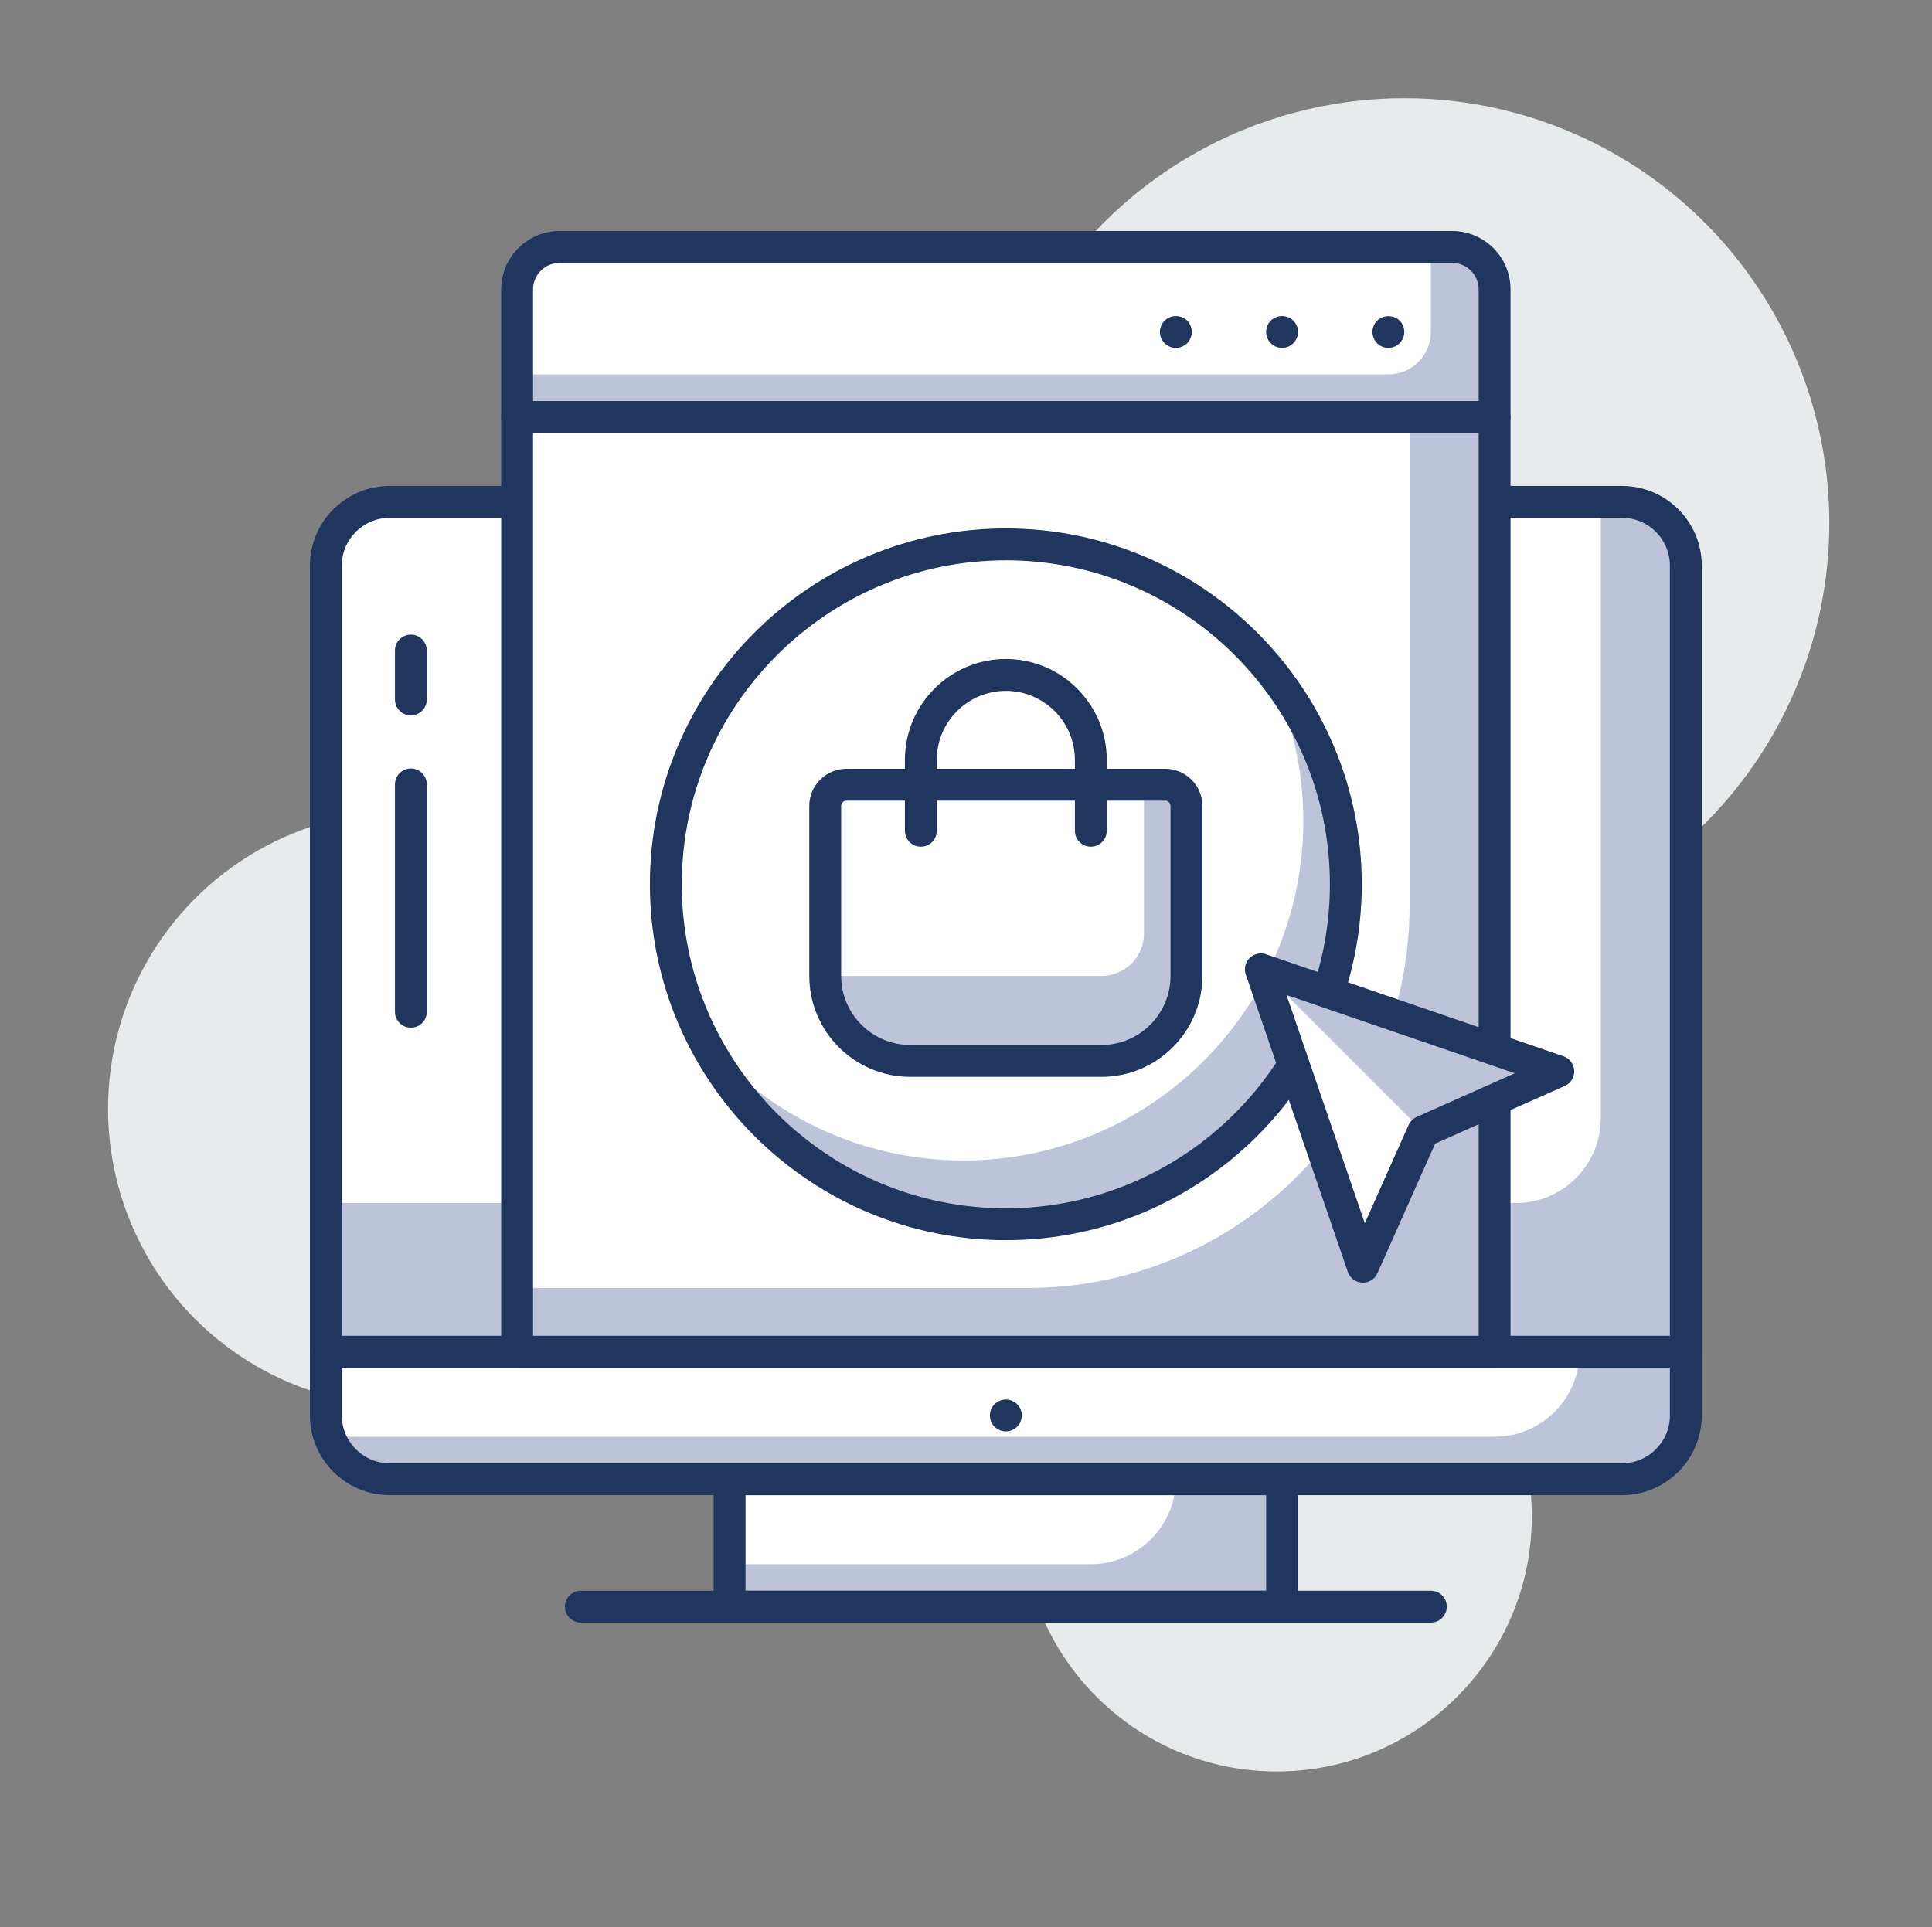 <?xml version="1.0" encoding="utf-8"?>
<!-- Generator: Adobe Illustrator 15.0.0, SVG Export Plug-In . SVG Version: 6.00 Build 0)  -->
<!DOCTYPE svg PUBLIC "-//W3C//DTD SVG 1.1//EN" "http://www.w3.org/Graphics/SVG/1.1/DTD/svg11.dtd">
<svg version="1.1" id="Layer_1" xmlns="http://www.w3.org/2000/svg" xmlns:xlink="http://www.w3.org/1999/xlink" x="0px" y="0px"
	 width="90.92px" height="90.708px" viewBox="0 0 90.92 90.708" enable-background="new 0 0 90.92 90.708" xml:space="preserve">
<rect x="0" y="0" width="90.92" height="90.708" fill="#808080" stroke="none"/>
<g id="Layer_1_1_" display="none">
	<g display="inline">
		<g>
			<circle fill="#E8EBEC" cx="71.454" cy="54.292" r="14"/>
		</g>
		<g>
			<circle fill="#E8EBEC" cx="42.202" cy="17.806" r="12"/>
		</g>
		<g>
			<circle fill="#E8EBEC" cx="26.013" cy="64.116" r="20"/>
		</g>
		<g>
			<g>
				<path fill="#21365F" d="M78.474,76.489h-64c-0.414,0-0.75-0.336-0.75-0.75s0.336-0.75,0.75-0.75h64
					c0.414,0,0.75,0.336,0.75,0.75S78.888,76.489,78.474,76.489z"/>
			</g>
			<g>
				<path fill="#BDC3D8" d="M71.474,70.741h-50c-1.104,0-2,0.895-2,2v3h54v-3C73.474,71.635,72.577,70.741,71.474,70.741z"/>
			</g>
			<g>
				<path fill="#FFFFFF" d="M64.472,70.741h-43c-1.104,0-2,0.895-2,2v3h48v-2C67.472,72.083,66.129,70.741,64.472,70.741z"/>
			</g>
			<g>
				<path fill="#21365F" d="M73.474,76.489h-54c-0.414,0-0.75-0.336-0.75-0.75v-3c0-1.516,1.233-2.75,2.75-2.75h50
					c1.516,0,2.75,1.234,2.75,2.75v3C74.224,76.153,73.888,76.489,73.474,76.489z M20.223,74.989h52.5v-2.25
					c0-0.689-0.562-1.25-1.25-1.25h-50c-0.689,0-1.25,0.561-1.25,1.25V74.989z"/>
			</g>
			<g>
				<path fill="#BDC3D8" d="M73.474,29.74h-54v3c0,1.104,0.896,2,2,2h50c1.104,0,2-0.896,2-2V29.74z"/>
			</g>
			<g>
				<path fill="#FFFFFF" d="M65.472,29.74h-46v3c0,1.104,0.896,2,2,2h41c1.657,0,3-1.343,3-3V29.74z"/>
			</g>
			<g>
				<path fill="#21365F" d="M71.474,35.49h-50c-1.517,0-2.75-1.233-2.75-2.75v-3c0-0.414,0.336-0.75,0.75-0.75h54
					c0.414,0,0.75,0.336,0.75,0.75v3C74.224,34.256,72.989,35.49,71.474,35.49z M20.223,30.49v2.25c0,0.689,0.561,1.25,1.25,1.25h50
					c0.688,0,1.25-0.561,1.25-1.25v-2.25H20.223z"/>
			</g>
			<g>
				<polygon fill="#BDC3D8" points="46.474,11.74 14.473,29.74 78.474,29.74 				"/>
			</g>
			<g>
				<polygon fill="#FFFFFF" points="42.944,13.725 14.473,29.74 71.416,29.74 				"/>
			</g>
			<g>
				<path fill="#21365F" d="M78.474,30.49h-64c-0.34,0-0.639-0.229-0.725-0.56c-0.087-0.33,0.061-0.677,0.358-0.844l32-18.001
					c0.229-0.128,0.506-0.128,0.734,0l32,18.001c0.299,0.167,0.444,0.514,0.358,0.844C79.112,30.26,78.813,30.49,78.474,30.49z
					 M17.336,28.99H75.61L46.474,12.6L17.336,28.99z"/>
			</g>
			<g>
				<circle fill="#FFFFFF" cx="46.474" cy="21.739" r="4"/>
			</g>
			<g>
				<path fill="#BDC3D8" d="M50.474,21.739c0-2.209-1.791-4-4-4c-1.624,0-3.014,0.971-3.641,2.36
					c0.501-0.227,1.054-0.359,1.64-0.359c2.209,0,4,1.79,4,4c0,0.586-0.135,1.139-0.361,1.64
					C49.502,24.752,50.474,23.362,50.474,21.739z"/>
			</g>
			<g>
				<path fill="#21365F" d="M46.474,26.489c-2.62,0-4.75-2.131-4.75-4.75c0-2.619,2.131-4.75,4.75-4.75
					c2.619,0,4.75,2.131,4.75,4.75C51.224,24.358,49.092,26.489,46.474,26.489z M46.474,18.489c-1.792,0-3.25,1.459-3.25,3.25
					c0,1.793,1.458,3.25,3.25,3.25c1.791,0,3.25-1.457,3.25-3.25C49.724,19.948,48.265,18.489,46.474,18.489z"/>
			</g>
			<g>
				<rect x="24.473" y="34.74" fill="#BDC3D8" width="44" height="35.999"/>
			</g>
			<g>
				<path fill="#FFFFFF" d="M46.474,37.739h-22v33h39v-16C63.474,45.35,55.862,37.739,46.474,37.739z"/>
			</g>
			<g>
				<path fill="#21365F" d="M68.474,71.489h-44c-0.414,0-0.75-0.336-0.75-0.75V34.74c0-0.414,0.336-0.75,0.75-0.75h44
					c0.414,0,0.75,0.336,0.75,0.75v35.999C69.224,71.153,68.888,71.489,68.474,71.489z M25.223,69.989h42.5V35.49h-42.5V69.989z"/>
			</g>
			<g>
				<path fill="#FFFFFF" d="M46.474,40.74L46.474,40.74c-7.732,0-14,6.268-14,14v16h28v-16C60.474,47.008,54.205,40.74,46.474,40.74
					z"/>
			</g>
			<g>
				<path fill="#BDC3D8" d="M46.474,40.74c-4.633,0-8.728,2.259-11.276,5.725c2.32-1.705,5.175-2.724,8.274-2.724h1
					c7.179,0,13,5.82,13,13v14h3.002v-16C60.474,47.008,54.205,40.74,46.474,40.74z"/>
			</g>
			<g>
				<path fill="#21365F" d="M60.474,71.491h-28c-0.414,0-0.75-0.337-0.75-0.75v-16c0-8.135,6.617-14.75,14.75-14.75
					c8.133,0,14.75,6.616,14.75,14.75v16C61.224,71.154,60.888,71.491,60.474,71.491z M33.223,69.991h26.5v-15.25
					c0-7.307-5.943-13.25-13.25-13.25s-13.25,5.944-13.25,13.25V69.991z"/>
			</g>
			<g>
				<path fill="#FFFFFF" d="M50.747,52.513c0-2.36-1.914-4.272-4.273-4.272c-2.361,0-4.274,1.912-4.274,4.272
					c0,1.378,0.664,2.591,1.676,3.372l-1.676,8.354h8.548l-1.676-8.354C50.083,55.104,50.747,53.891,50.747,52.513z"/>
			</g>
			<g>
				<path fill="#BDC3D8" d="M50.747,52.575c0.016-1.174-0.568-2.277-1.441-3.063c-1.623-1.461-2.922-1.422-4.082-1.064
					c1.746,0.537,3.023,2.143,3.023,4.065c0,1.147-0.459,2.181-1.198,2.944c-0.294,0.306-0.415,0.735-0.332,1.151l1.53,7.63h2.5
					l-1.676-8.354C50.069,55.116,50.728,53.926,50.747,52.575z"/>
			</g>
			<g>
				<path fill="#21365F" d="M50.747,64.989h-8.548c-0.224,0-0.438-0.1-0.58-0.273s-0.2-0.402-0.155-0.623l1.588-7.922
					c-1.024-0.951-1.604-2.26-1.604-3.656c0-2.771,2.254-5.023,5.023-5.023c2.771,0,5.024,2.254,5.024,5.023
					c0,1.396-0.578,2.705-1.604,3.656l1.588,7.922c0.045,0.221-0.012,0.449-0.153,0.623S50.972,64.989,50.747,64.989z
					 M43.114,63.489h6.716l-1.495-7.455c-0.057-0.281,0.053-0.568,0.277-0.742c0.88-0.68,1.384-1.69,1.384-2.777
					c0-1.941-1.581-3.523-3.524-3.523c-1.942,0-3.523,1.582-3.523,3.523c0,1.087,0.505,2.099,1.384,2.777
					c0.226,0.174,0.333,0.461,0.277,0.74L43.114,63.489z"/>
			</g>
			<g>
				<path fill="#21365F" d="M18.473,42.749h-4c-0.414,0-0.75-0.336-0.75-0.75s0.336-0.75,0.75-0.75h4c0.415,0,0.75,0.336,0.75,0.75
					S18.887,42.749,18.473,42.749z"/>
			</g>
			<g>
				<path fill="#21365F" d="M16.473,44.749c-0.414,0-0.75-0.336-0.75-0.75v-4c0-0.414,0.336-0.75,0.75-0.75
					c0.415,0,0.75,0.336,0.75,0.75v4C17.223,44.413,16.887,44.749,16.473,44.749z"/>
			</g>
			<g>
				<circle fill="#21365F" cx="16.473" cy="49" r="0.75"/>
			</g>
			<g>
				<circle fill="#21365F" cx="16.473" cy="54" r="0.75"/>
			</g>
			<g>
				<circle fill="#21365F" cx="16.473" cy="60" r="0.75"/>
			</g>
			<g>
				<circle fill="#21365F" cx="16.473" cy="68" r="0.75"/>
			</g>
			<g>
				<path fill="#21365F" d="M78.474,61.5h-4c-0.414,0-0.75-0.336-0.75-0.75S74.06,60,74.474,60h4c0.414,0,0.75,0.336,0.75,0.75
					S78.888,61.5,78.474,61.5z"/>
			</g>
			<g>
				<path fill="#21365F" d="M76.474,63.5c-0.414,0-0.75-0.336-0.75-0.75v-4c0-0.414,0.336-0.75,0.75-0.75s0.75,0.336,0.75,0.75v4
					C77.224,63.165,76.888,63.5,76.474,63.5z"/>
			</g>
			<g>
				<circle fill="#21365F" cx="76.474" cy="54.75" r="0.75"/>
			</g>
			<g>
				<circle fill="#21365F" cx="76.474" cy="50.75" r="0.75"/>
			</g>
			<g>
				<circle fill="#21365F" cx="76.474" cy="44.75" r="0.75"/>
			</g>
			<g>
				<circle fill="#21365F" cx="76.474" cy="37.749" r="0.75"/>
			</g>
		</g>
	</g>
</g>
<g id="Layer_2" display="none">
	<g display="inline">
		<g>
			<circle fill="#E8EBEC" cx="20.497" cy="53.91" r="14"/>
		</g>
		<g>
			<circle fill="#E8EBEC" cx="40.113" cy="16.79" r="12"/>
		</g>
		<g>
			<circle fill="#E8EBEC" cx="64.495" cy="66.084" r="20"/>
		</g>
		<g>
			<g>
				<rect x="18.745" y="27.084" fill="#BDC3D8" width="52" height="50"/>
			</g>
			<g>
				<path fill="#FFFFFF" d="M62.745,27.083H18.744v46h36.001c4.418,0,8-3.58,8-8V27.083z"/>
			</g>
			<g>
				<path fill="#21365F" d="M70.745,77.834h-52c-0.414,0-0.75-0.336-0.75-0.75v-50c0-0.414,0.336-0.75,0.75-0.75h52
					c0.414,0,0.75,0.336,0.75,0.75v50C71.495,77.499,71.159,77.834,70.745,77.834z M19.495,76.334h50.5v-48.5h-50.5V76.334z"/>
			</g>
			<g>
				<path fill="#21365F" d="M76.745,77.834H12.746c-0.414,0-0.75-0.336-0.75-0.75s0.336-0.75,0.75-0.75h63.999
					c0.414,0,0.75,0.336,0.75,0.75S77.159,77.834,76.745,77.834z"/>
			</g>
			<g>
				<path fill="#BDC3D8" d="M70.745,33.749h-4c-3.301,0-6-2.7-6-6v-0.667h16v0.667C76.745,31.049,74.044,33.749,70.745,33.749z"/>
			</g>
			<g>
				<path fill="#FFFFFF" d="M66.744,33.749L66.744,33.749c-3.3,0-6-2.7-6-6v-0.667h12v0.667
					C72.744,31.049,70.044,33.749,66.744,33.749z"/>
			</g>
			<g>
				<path fill="#21365F" d="M70.745,34.498h-4c-3.723,0-6.75-3.027-6.75-6.75v-0.666c0-0.414,0.336-0.75,0.75-0.75h16
					c0.414,0,0.75,0.336,0.75,0.75v0.666C77.495,31.471,74.467,34.498,70.745,34.498z M61.496,27.832
					c0.045,2.856,2.383,5.166,5.25,5.166h4c2.866,0,5.205-2.31,5.25-5.166H61.496z"/>
			</g>
			<g>
				<path fill="#BDC3D8" d="M54.745,33.749h-4c-3.301,0-6-2.7-6-6v-0.667h16v0.667C60.745,31.049,58.045,33.749,54.745,33.749z"/>
			</g>
			<g>
				<path fill="#FFFFFF" d="M50.745,33.749L50.745,33.749c-3.301,0-6-2.7-6-6v-0.667h12v0.667
					C56.745,31.049,54.045,33.749,50.745,33.749z"/>
			</g>
			<g>
				<path fill="#21365F" d="M54.745,34.498h-4c-3.723,0-6.75-3.027-6.75-6.75v-0.666c0-0.414,0.336-0.75,0.75-0.75h16
					c0.414,0,0.75,0.336,0.75,0.75v0.666C61.495,31.471,58.467,34.498,54.745,34.498z M45.496,27.832
					c0.045,2.856,2.383,5.166,5.25,5.166h4c2.866,0,5.205-2.31,5.25-5.166H45.496z"/>
			</g>
			<g>
				<path fill="#BDC3D8" d="M38.745,33.749h-4c-3.3,0-6-2.7-6-6v-0.667h16v0.667C44.745,31.049,42.045,33.749,38.745,33.749z"/>
			</g>
			<g>
				<path fill="#FFFFFF" d="M34.745,33.749L34.745,33.749c-3.3,0-6-2.7-6-6v-0.667h12v0.667
					C40.745,31.049,38.044,33.749,34.745,33.749z"/>
			</g>
			<g>
				<path fill="#21365F" d="M38.745,34.498h-4c-3.722,0-6.75-3.027-6.75-6.75v-0.666c0-0.414,0.336-0.75,0.75-0.75h16
					c0.414,0,0.75,0.336,0.75,0.75v0.666C45.495,31.471,42.467,34.498,38.745,34.498z M29.496,27.832
					c0.045,2.856,2.383,5.166,5.25,5.166h4c2.867,0,5.205-2.31,5.25-5.166H29.496z"/>
			</g>
			<g>
				<path fill="#BDC3D8" d="M22.745,33.749h-4c-3.3,0-6-2.7-6-6v-0.667h16v0.667C28.745,31.049,26.044,33.749,22.745,33.749z"/>
			</g>
			<g>
				<path fill="#FFFFFF" d="M18.744,33.749L18.744,33.749c-3.3,0-6-2.7-6-6v-0.667h12v0.667
					C24.744,31.049,22.044,33.749,18.744,33.749z"/>
			</g>
			<g>
				<path fill="#21365F" d="M22.745,34.498h-4c-3.722,0-6.75-3.027-6.75-6.75v-0.666c0-0.414,0.336-0.75,0.75-0.75h16
					c0.414,0,0.75,0.336,0.75,0.75v0.666C29.495,31.471,26.467,34.498,22.745,34.498z M13.496,27.832
					c0.045,2.856,2.383,5.166,5.25,5.166h4c2.867,0,5.205-2.31,5.25-5.166H13.496z"/>
			</g>
			<g>
				<polygon fill="#BDC3D8" points="22.746,13.082 12.745,27.082 28.746,27.082 33.746,13.082 				"/>
			</g>
			<g>
				<polygon fill="#FFFFFF" points="22.746,13.082 12.745,27.082 23.745,27.082 29.746,13.082 				"/>
			</g>
			<g>
				<path fill="#21365F" d="M28.746,27.832h-16c-0.281,0-0.539-0.157-0.667-0.406c-0.128-0.25-0.106-0.551,0.057-0.779l10.001-14
					c0.141-0.197,0.368-0.314,0.61-0.314h11c0.244,0,0.473,0.119,0.613,0.318c0.14,0.199,0.175,0.454,0.093,0.684l-5,14
					C29.345,27.633,29.063,27.832,28.746,27.832z M14.203,26.332h14.015l4.464-12.5h-9.55L14.203,26.332z"/>
			</g>
			<g>
				<polygon fill="#BDC3D8" points="66.745,13.082 55.745,13.082 60.745,27.082 76.745,27.082 				"/>
			</g>
			<g>
				<polygon fill="#FFFFFF" points="62.744,13.082 55.745,13.082 60.745,27.082 71.745,27.082 				"/>
			</g>
			<g>
				<path fill="#21365F" d="M76.745,27.832h-16c-0.316,0-0.6-0.199-0.706-0.498l-5.001-14c-0.082-0.229-0.047-0.484,0.093-0.684
					c0.142-0.199,0.369-0.318,0.613-0.318h11c0.241,0,0.47,0.117,0.61,0.314l10,14c0.162,0.229,0.185,0.529,0.057,0.779
					C77.284,27.675,77.026,27.832,76.745,27.832z M61.272,26.332h14.015l-8.929-12.5h-9.551L61.272,26.332z"/>
			</g>
			<g>
				<polygon fill="#BDC3D8" points="33.746,13.082 28.746,27.082 44.745,27.082 44.745,13.082 				"/>
			</g>
			<g>
				<polygon fill="#FFFFFF" points="33.746,13.082 28.746,27.082 39.745,27.082 40.745,13.082 				"/>
			</g>
			<g>
				<path fill="#21365F" d="M44.745,27.832h-16c-0.244,0-0.473-0.119-0.613-0.318c-0.14-0.199-0.175-0.454-0.093-0.684l5.001-14
					c0.106-0.299,0.389-0.498,0.706-0.498h10.999c0.414,0,0.75,0.336,0.75,0.75v14C45.495,27.496,45.159,27.832,44.745,27.832z
					 M29.81,26.332h14.185v-12.5h-9.721L29.81,26.332z"/>
			</g>
			<g>
				<polygon fill="#BDC3D8" points="55.745,13.082 44.745,13.082 44.745,27.082 60.745,27.082 				"/>
			</g>
			<g>
				<polygon fill="#FFFFFF" points="51.744,13.082 44.745,13.082 44.746,27.082 55.745,27.082 				"/>
			</g>
			<g>
				<path fill="#21365F" d="M60.745,27.832h-16c-0.414,0-0.75-0.336-0.75-0.75v-14c0-0.414,0.336-0.75,0.75-0.75h11
					c0.316,0,0.6,0.199,0.706,0.498l5.001,14c0.082,0.229,0.047,0.484-0.094,0.684C61.218,27.713,60.989,27.832,60.745,27.832z
					 M45.495,26.332h14.186l-4.464-12.5h-9.721L45.495,26.332L45.495,26.332z"/>
			</g>
			<g>
				<path fill="#21365F" d="M14.745,58.745c-0.414,0-0.75-0.336-0.75-0.75V46.295c0-0.414,0.336-0.75,0.75-0.75
					s0.75,0.336,0.75,0.75v11.699C15.495,58.409,15.159,58.745,14.745,58.745z"/>
			</g>
			<g>
				<path fill="#21365F" d="M14.745,43.045c-0.414,0-0.75-0.336-0.75-0.75v-2.301c0-0.414,0.336-0.75,0.75-0.75
					s0.75,0.336,0.75,0.75v2.301C15.495,42.709,15.159,43.045,14.745,43.045z"/>
			</g>
			<g>
				<path fill="#21365F" d="M74.746,68.745c-0.414,0-0.75-0.336-0.75-0.75V54.295c0-0.414,0.336-0.75,0.75-0.75
					s0.75,0.336,0.75,0.75v13.699C75.496,68.409,75.16,68.745,74.746,68.745z"/>
			</g>
			<g>
				<path fill="#21365F" d="M74.746,51.045c-0.414,0-0.75-0.336-0.75-0.75v-2.301c0-0.414,0.336-0.75,0.75-0.75
					s0.75,0.336,0.75,0.75v2.301C75.496,50.709,75.16,51.045,74.746,51.045z"/>
			</g>
			<g>
				<path fill="#BDC3D8" d="M34.745,69.083h20c2.209,0,4-1.791,4-4v-17c0-0.553-0.448-1-1-1h-26c-0.552,0-1,0.447-1,1v17
					C30.745,67.292,32.536,69.083,34.745,69.083z"/>
			</g>
			<g>
				<path fill="#FFFFFF" d="M30.745,65.083h23c1.104,0,2-0.896,2-2v-16h-24c-0.552,0-1,0.447-1,1V65.083z"/>
			</g>
			<g>
				<path fill="#21365F" d="M54.745,69.833h-20c-2.619,0-4.75-2.131-4.75-4.75v-17c0-0.965,0.785-1.75,1.75-1.75h26
					c0.965,0,1.75,0.785,1.75,1.75v17C59.495,67.702,57.364,69.833,54.745,69.833z M31.745,47.833c-0.138,0-0.25,0.112-0.25,0.25v17
					c0,1.793,1.458,3.25,3.25,3.25h20c1.792,0,3.25-1.457,3.25-3.25v-17c0-0.138-0.112-0.25-0.25-0.25H31.745z"/>
			</g>
			<g>
				<path fill="#21365F" d="M52.746,52.833c-0.414,0-0.75-0.336-0.75-0.75v-4.998c0-3.999-3.252-7.251-7.25-7.251
					s-7.251,3.253-7.251,7.251v4.998c0,0.414-0.336,0.75-0.75,0.75s-0.75-0.336-0.75-0.75v-4.998c0-4.826,3.926-8.751,8.751-8.751
					s8.75,3.926,8.75,8.751v4.998C53.496,52.497,53.16,52.833,52.746,52.833z"/>
			</g>
			<g>
				<path fill="#21365F" d="M26.746,69.833h-4c-0.414,0-0.75-0.336-0.75-0.75s0.336-0.75,0.75-0.75h4c0.414,0,0.75,0.336,0.75,0.75
					S27.16,69.833,26.746,69.833z"/>
			</g>
			<g>
				<path fill="#21365F" d="M24.746,71.833c-0.414,0-0.75-0.336-0.75-0.75v-4c0-0.414,0.336-0.75,0.75-0.75s0.75,0.336,0.75,0.75v4
					C25.496,71.497,25.16,71.833,24.746,71.833z"/>
			</g>
			<g>
				<path fill="#21365F" d="M29.746,42.83h-4c-0.414,0-0.75-0.336-0.75-0.75s0.336-0.75,0.75-0.75h4c0.414,0,0.75,0.336,0.75,0.75
					S30.16,42.83,29.746,42.83z"/>
			</g>
			<g>
				<path fill="#21365F" d="M27.746,44.83c-0.414,0-0.75-0.336-0.75-0.75v-4c0-0.414,0.336-0.75,0.75-0.75s0.75,0.336,0.75,0.75v4
					C28.496,44.494,28.16,44.83,27.746,44.83z"/>
			</g>
			<g>
				<path fill="#21365F" d="M66.75,61.833h-4c-0.414,0-0.75-0.336-0.75-0.75s0.336-0.75,0.75-0.75h4c0.414,0,0.75,0.336,0.75,0.75
					S67.164,61.833,66.75,61.833z"/>
			</g>
			<g>
				<path fill="#21365F" d="M64.75,63.833c-0.414,0-0.75-0.336-0.75-0.75v-4c0-0.414,0.336-0.75,0.75-0.75s0.75,0.336,0.75,0.75v4
					C65.5,63.497,65.164,63.833,64.75,63.833z"/>
			</g>
			<g>
				<path fill="#21365F" d="M62.75,38.829h-4c-0.414,0-0.75-0.336-0.75-0.75s0.336-0.75,0.75-0.75h4c0.414,0,0.75,0.336,0.75,0.75
					S63.164,38.829,62.75,38.829z"/>
			</g>
			<g>
				<path fill="#21365F" d="M60.75,40.829c-0.414,0-0.75-0.336-0.75-0.75v-4c0-0.414,0.336-0.75,0.75-0.75s0.75,0.336,0.75,0.75v4
					C61.5,40.493,61.164,40.829,60.75,40.829z"/>
			</g>
		</g>
	</g>
</g>
<g id="Layer_3" display="none">
	<g display="inline">
		<g>
			<circle fill="#E8EBEC" cx="66.826" cy="59.613" r="14"/>
		</g>
		<g>
			<circle fill="#E8EBEC" cx="32.667" cy="21.326" r="12"/>
		</g>
		<g>
			<circle fill="#E8EBEC" cx="32.251" cy="61.383" r="20"/>
		</g>
		<g>
			<circle fill="#FFFFFF" cx="45.82" cy="45.827" r="32"/>
		</g>
		<g>
			<path fill="#BDC3D8" d="M77.821,45.826c0-7.75-2.756-14.855-7.34-20.393c-3.883-1.675-8.162-2.606-12.66-2.606
				c-17.672,0-32,14.326-32,32c0,7.75,2.756,14.855,7.34,20.393c3.883,1.677,8.162,2.607,12.659,2.607
				C63.494,77.827,77.821,63.5,77.821,45.826z"/>
		</g>
		<g>
			<path fill="#FFFFFF" d="M65.353,54.446l-7.49-1.295c-0.5-0.086-0.978-0.232-1.426-0.434h-21.23
				c-0.449,0.201-0.927,0.348-1.426,0.434l-7.492,1.295c-4.216,0.729-7.313,4.319-7.455,8.567
				c5.683,8.903,15.642,14.813,26.987,14.813c11.346,0,21.305-5.91,26.988-14.813C72.666,58.765,69.567,55.174,65.353,54.446z"/>
		</g>
		<g>
			<path fill="#BDC3D8" d="M72.808,63.013c-0.029-0.897-0.199-1.763-0.476-2.581c-6.11-2.98-16.692-3.139-27.824,0.143
				c-7.919,2.336-14.609,5.967-19.021,9.946c5.527,4.562,12.607,7.306,20.333,7.306C57.166,77.827,67.125,71.917,72.808,63.013z"/>
		</g>
		<g>
			<path fill="#21365F" d="M45.82,78.577c-11.236,0-21.561-5.668-27.619-15.16c-0.082-0.127-0.122-0.276-0.117-0.428
				c0.153-4.598,3.55-8.501,8.077-9.283l7.492-1.293c0.431-0.074,0.851-0.201,1.248-0.379c0.097-0.043,0.201-0.066,0.306-0.066
				h21.229c0.104,0,0.209,0.023,0.306,0.066c0.397,0.178,0.817,0.305,1.247,0.379l7.492,1.293c4.526,0.783,7.924,4.687,8.076,9.283
				c0.006,0.15-0.035,0.301-0.117,0.428C67.382,72.909,57.058,78.577,45.82,78.577z M19.594,62.809
				c5.798,8.939,15.584,14.268,26.227,14.268c10.643,0,20.429-5.328,26.227-14.268c-0.232-3.789-3.066-6.977-6.822-7.625l0,0
				l-7.492-1.293c-0.498-0.087-0.986-0.229-1.453-0.424H35.361c-0.466,0.195-0.955,0.338-1.454,0.424l-7.492,1.293
				C22.662,55.833,19.826,59.02,19.594,62.809z"/>
		</g>
		<g>
			<path fill="#FFFFFF" d="M53.051,48.694l-0.756-2.999H39.346l-0.756,2.999c-0.458,1.814-1.723,3.283-3.384,4.023l10.62,4.236
				l10.608-4.236C54.774,51.977,53.509,50.508,53.051,48.694z"/>
		</g>
		<g>
			<path fill="#BDC3D8" d="M56.435,52.717c-1.66-0.74-2.926-2.209-3.384-4.023l-0.264-1.048h-8.81l-0.814,3.228
				c-0.415,1.646-1.449,3.019-2.83,3.89l5.494,2.19L56.435,52.717z"/>
		</g>
		<g>
			<path fill="#21365F" d="M45.826,57.704c-0.094,0-0.188-0.018-0.278-0.053l-10.62-4.236c-0.28-0.11-0.466-0.381-0.472-0.682
				c-0.006-0.302,0.169-0.578,0.445-0.699c1.485-0.662,2.564-1.947,2.962-3.523l0.756-2.998c0.084-0.333,0.383-0.566,0.727-0.566
				h12.948c0.344,0,0.643,0.233,0.727,0.566l0.756,2.998c0.398,1.578,1.479,2.861,2.963,3.523c0.275,0.121,0.451,0.397,0.445,0.699
				c-0.006,0.301-0.192,0.57-0.473,0.682l-10.609,4.236C46.015,57.686,45.92,57.704,45.826,57.704z M36.891,52.583l8.935,3.564
				l8.924-3.564c-1.192-0.914-2.049-2.207-2.427-3.705l-0.614-2.433H39.931l-0.614,2.433C38.939,50.375,38.083,51.667,36.891,52.583
				z"/>
		</g>
		<g>
			<path fill="#FFFFFF" d="M58.64,33.063c0,8.623-5.74,15.613-12.82,15.613s-12.819-6.99-12.819-15.613S38.74,19.889,45.82,19.889
				S58.64,24.44,58.64,33.063z"/>
		</g>
		<g>
			<path fill="#BDC3D8" d="M58.64,33.063c0-7.158-3.959-11.5-9.354-12.771c-5.122,1.426-8.824,5.717-8.824,12.64
				c0,7.124,3.922,13.122,9.277,14.996C54.901,45.911,58.64,40.02,58.64,33.063z"/>
		</g>
		<g>
			<path fill="#21365F" d="M45.82,49.426c-7.482,0-13.569-7.34-13.569-16.363c0-8.328,5.453-13.924,13.569-13.924
				c8.117,0,13.57,5.596,13.57,13.924C59.39,42.086,53.304,49.426,45.82,49.426z M45.82,20.639c-7.332,0-12.069,4.877-12.069,12.424
				c0,8.195,5.414,14.863,12.069,14.863c6.656,0,12.07-6.668,12.07-14.863C57.89,25.516,53.151,20.639,45.82,20.639z"/>
		</g>
		<g>
			<path fill="#21365F" d="M62.272,74.028c-0.414,0-0.75-0.336-0.75-0.75v-9.291c0-0.414,0.336-0.75,0.75-0.75s0.75,0.336,0.75,0.75
				v9.291C63.022,73.692,62.688,74.028,62.272,74.028z"/>
		</g>
		<g>
			<path fill="#21365F" d="M29.367,74.028c-0.414,0-0.75-0.336-0.75-0.75v-9.291c0-0.414,0.336-0.75,0.75-0.75
				c0.414,0,0.75,0.336,0.75,0.75v9.291C30.117,73.692,29.781,74.028,29.367,74.028z"/>
		</g>
		<g>
			<polygon fill="#FFFFFF" points="45.826,56.954 37.869,60.633 35.206,52.717 			"/>
		</g>
		<g>
			<polygon fill="#FFFFFF" points="45.815,56.954 53.801,60.646 56.435,52.717 			"/>
		</g>
		<g>
			<polygon fill="#BDC3D8" points="38.832,54.301 40.545,59.397 45.667,57.028 			"/>
		</g>
		<g>
			<polygon fill="#BDC3D8" points="49.452,58.538 49.347,58.586 53.801,60.646 55.351,55.981 49.196,58.436 			"/>
		</g>
		<g>
			<path fill="#21365F" d="M37.869,61.383c-0.101,0-0.202-0.021-0.296-0.061c-0.196-0.085-0.347-0.248-0.415-0.449l-2.663-7.916
				c-0.093-0.277-0.017-0.584,0.195-0.785s0.522-0.26,0.793-0.151l10.62,4.235c0.278,0.111,0.465,0.377,0.473,0.678
				c0.008,0.299-0.163,0.574-0.436,0.701l-7.958,3.68C38.083,61.361,37.976,61.383,37.869,61.383z M36.434,54.015l1.879,5.587
				l5.616-2.598L36.434,54.015z"/>
		</g>
		<g>
			<path fill="#21365F" d="M53.801,61.396c-0.106,0-0.215-0.022-0.315-0.069L45.5,57.635c-0.272-0.127-0.443-0.402-0.435-0.701
				c0.008-0.301,0.193-0.564,0.472-0.678l10.62-4.235c0.27-0.106,0.578-0.049,0.792,0.151c0.212,0.199,0.288,0.504,0.196,0.781
				l-2.633,7.928c-0.068,0.203-0.219,0.367-0.414,0.453C54.003,61.375,53.901,61.396,53.801,61.396z M47.712,57.004l5.643,2.607
				l1.86-5.602L47.712,57.004z"/>
		</g>
		<g>
			<polygon fill="#FFFFFF" points="48.342,62.862 49.655,58.729 45.826,56.954 41.986,58.73 43.297,62.862 			"/>
		</g>
		<g>
			<path fill="#21365F" d="M48.342,63.612L48.342,63.612h-5.045c-0.327,0-0.616-0.212-0.715-0.523l-1.312-4.131
				c-0.114-0.36,0.057-0.75,0.4-0.908l3.841-1.774c0.201-0.094,0.431-0.094,0.63,0l3.828,1.774c0.344,0.158,0.514,0.548,0.399,0.908
				l-1.313,4.131C48.958,63.401,48.668,63.612,48.342,63.612z M43.846,62.112h3.948l0.947-2.98l-2.915-1.35L42.9,59.133
				L43.846,62.112z"/>
		</g>
		<g>
			<path fill="#FFFFFF" d="M43.297,62.862l-2.794,14.518c1.73,0.289,3.505,0.447,5.318,0.447c1.814,0,3.59-0.158,5.321-0.449
				l-2.799-14.516H43.297z"/>
		</g>
		<g>
			<path fill="#BDC3D8" d="M51.142,77.377l-2.8-14.517h-0.493l-2.877,14.946c0.283,0.008,0.565,0.02,0.85,0.02
				C47.634,77.827,49.41,77.667,51.142,77.377z"/>
		</g>
		<g>
			<path fill="#21365F" d="M45.82,78.577c-1.794,0-3.625-0.154-5.441-0.459c-0.2-0.033-0.377-0.145-0.492-0.311
				c-0.115-0.166-0.159-0.372-0.121-0.57l2.794-14.518c0.068-0.354,0.377-0.607,0.736-0.607l0,0h5.045
				c0.359,0,0.668,0.256,0.736,0.607l2.799,14.517c0.039,0.198-0.005,0.404-0.121,0.57c-0.115,0.165-0.292,0.278-0.492,0.312
				C49.444,78.422,47.614,78.577,45.82,78.577z M41.386,76.756c2.969,0.426,5.899,0.426,8.872,0l-2.534-13.146h-3.807L41.386,76.756
				z"/>
		</g>
		<g>
			<path fill="#FFFFFF" d="M40.868,27.925c0,0,7.333,6.337,16.962,0.026c-1.812-5.291-6.497-8.063-12.01-8.063
				c-5.977,0-10.984,3.256-12.403,9.453C33.821,29.653,37.041,31.898,40.868,27.925z"/>
		</g>
		<g>
			<path fill="#BDC3D8" d="M40.868,27.925c0,0,7.333,6.337,16.962,0.026c-0.149-0.436-0.324-0.847-0.511-1.248
				c-2.342-2.516-5.727-3.814-9.5-3.814c-5.26,0-9.766,2.525-11.739,7.355C37.386,30.286,39.057,29.806,40.868,27.925z"/>
		</g>
		<g>
			<path fill="#21365F" d="M49.217,31.481c-4.079,0-7.091-1.749-8.281-2.571c-4.093,3.804-7.578,1.333-7.976,1.028
				c-0.232-0.18-0.339-0.477-0.274-0.763c1.417-6.19,6.45-10.036,13.134-10.036c6.128,0,10.883,3.203,12.719,8.57
				c0.11,0.324-0.013,0.682-0.298,0.869C54.925,30.752,51.849,31.481,49.217,31.481z M40.868,27.176c0.173,0,0.348,0.06,0.489,0.181
				c0.277,0.237,6.792,5.67,15.559,0.286c-1.75-4.398-5.854-7.004-11.096-7.004c-5.853,0-10.133,3.117-11.547,8.369
				c0.963,0.541,3.27,1.29,6.055-1.604C40.475,27.252,40.671,27.176,40.868,27.176z"/>
		</g>
		<g>
			<path fill="#21365F" d="M45.82,78.577c-18.059,0-32.75-14.691-32.75-32.75s14.692-32.75,32.75-32.75
				c18.058,0,32.75,14.691,32.75,32.75S63.879,78.577,45.82,78.577z M45.82,14.576c-17.231,0-31.25,14.019-31.25,31.25
				c0,17.231,14.019,31.25,31.25,31.25s31.25-14.02,31.25-31.25C77.069,28.595,63.052,14.576,45.82,14.576z"/>
		</g>
		<g>
			<path fill="#21365F" d="M61.358,47.508h-1.385c-0.414,0-0.75-0.336-0.75-0.75s0.336-0.75,0.75-0.75h1.385
				c0.414,0,0.75,0.336,0.75,0.75S61.772,47.508,61.358,47.508z"/>
		</g>
		<g>
			<path fill="#21365F" d="M65.976,47.508H64.59c-0.414,0-0.75-0.336-0.75-0.75s0.336-0.75,0.75-0.75h1.384
				c0.414,0,0.75,0.336,0.75,0.75S66.39,47.508,65.976,47.508z"/>
		</g>
		<g>
			<path fill="#21365F" d="M62.976,50.508c-0.414,0-0.75-0.336-0.75-0.75v-1.385c0-0.414,0.336-0.75,0.75-0.75s0.75,0.336,0.75,0.75
				v1.385C63.726,50.172,63.39,50.508,62.976,50.508z"/>
		</g>
		<g>
			<path fill="#21365F" d="M62.976,45.893c-0.414,0-0.75-0.336-0.75-0.75v-1.385c0-0.414,0.336-0.75,0.75-0.75s0.75,0.336,0.75,0.75
				v1.385C63.726,45.557,63.39,45.893,62.976,45.893z"/>
		</g>
		<g>
			<path fill="#21365F" d="M66.608,35.758h-1.385c-0.414,0-0.75-0.336-0.75-0.75s0.336-0.75,0.75-0.75h1.385
				c0.414,0,0.75,0.336,0.75,0.75S67.022,35.758,66.608,35.758z"/>
		</g>
		<g>
			<path fill="#21365F" d="M71.226,35.758H69.84c-0.414,0-0.75-0.336-0.75-0.75s0.336-0.75,0.75-0.75h1.384
				c0.414,0,0.75,0.336,0.75,0.75S71.64,35.758,71.226,35.758z"/>
		</g>
		<g>
			<path fill="#21365F" d="M68.226,38.758c-0.414,0-0.75-0.336-0.75-0.75v-1.384c0-0.414,0.336-0.75,0.75-0.75s0.75,0.336,0.75,0.75
				v1.384C68.976,38.422,68.64,38.758,68.226,38.758z"/>
		</g>
		<g>
			<path fill="#21365F" d="M68.226,34.143c-0.414,0-0.75-0.336-0.75-0.75v-1.385c0-0.414,0.336-0.75,0.75-0.75s0.75,0.336,0.75,0.75
				v1.385C68.976,33.807,68.64,34.143,68.226,34.143z"/>
		</g>
		<g>
			<path fill="#21365F" d="M19.859,42.383h-1.385c-0.414,0-0.75-0.336-0.75-0.75s0.336-0.75,0.75-0.75h1.385
				c0.414,0,0.75,0.336,0.75,0.75S20.273,42.383,19.859,42.383z"/>
		</g>
		<g>
			<path fill="#21365F" d="M24.475,42.383H23.09c-0.414,0-0.75-0.336-0.75-0.75s0.336-0.75,0.75-0.75h1.384
				c0.414,0,0.75,0.336,0.75,0.75S24.889,42.383,24.475,42.383z"/>
		</g>
		<g>
			<path fill="#21365F" d="M21.475,45.383c-0.414,0-0.75-0.336-0.75-0.75V43.25c0-0.414,0.336-0.75,0.75-0.75s0.75,0.336,0.75,0.75
				v1.384C22.225,45.047,21.889,45.383,21.475,45.383z"/>
		</g>
		<g>
			<path fill="#21365F" d="M21.475,40.768c-0.414,0-0.75-0.336-0.75-0.75v-1.385c0-0.414,0.336-0.75,0.75-0.75s0.75,0.336,0.75,0.75
				v1.385C22.225,40.432,21.889,40.768,21.475,40.768z"/>
		</g>
	</g>
</g>
<g id="Layer_5" display="none">
	<g display="inline">
		<g>
			<circle fill="#E8EBEC" cx="19.622" cy="42.778" r="14"/>
		</g>
		<g>
			<circle fill="#E8EBEC" cx="50.926" cy="72.779" r="12"/>
		</g>
		<g>
			<circle fill="#E8EBEC" cx="67.358" cy="27.526" r="20"/>
		</g>
		<g>
			<g>
				<path fill="#BDC3D8" d="M20.223,42.778h56c0.553,0,1,0.448,1,1v32c0,0.553-0.447,1-1,1h-56c-0.552,0-1-0.447-1-1v-32
					C19.223,43.226,19.671,42.778,20.223,42.778z"/>
			</g>
			<g>
				<path fill="#FFFFFF" d="M22.224,42.778h53v30c0,1.104-0.896,2-2,2h-50c0-1.104-0.896-2-2-2v-29
					C21.224,43.226,21.671,42.778,22.224,42.778z"/>
			</g>
			<g>
				<path fill="#21365F" d="M18.473,75.778v-32c0-0.965,0.785-1.75,1.75-1.75h56c0.965,0,1.75,0.785,1.75,1.75v32
					c0,0.965-0.785,1.75-1.75,1.75h-56C19.258,77.528,18.473,76.743,18.473,75.778z M76.474,43.778c0-0.138-0.113-0.25-0.25-0.25
					h-56c-0.138,0-0.25,0.112-0.25,0.25v32c0,0.139,0.112,0.25,0.25,0.25h56c0.137,0,0.25-0.111,0.25-0.25V43.778z"/>
			</g>
			<g>
				<path fill="#FFFFFF" d="M28.223,42.778h40c0,4.971,4.029,9,9,9v16c-4.971,0-9,4.029-9,9h-40c0-4.971-4.029-9-9-9v-16
					C24.194,51.778,28.223,47.749,28.223,42.778z"/>
			</g>
			<g>
				<path fill="#BDC3D8" d="M69.17,72.778H31.589c-1.28-3.96-4.405-7.086-8.365-8.365v-13.58c-1.206,0.601-2.562,0.945-4.001,0.945
					v16c4.971,0,9,4.029,9,9h40C68.224,75.338,68.569,73.984,69.17,72.778z"/>
			</g>
			<g>
				<path fill="#21365F" d="M18.473,67.778v-16c0-0.414,0.336-0.75,0.75-0.75c4.549,0,8.25-3.701,8.25-8.25
					c0-0.414,0.336-0.75,0.75-0.75h40c0.414,0,0.75,0.336,0.75,0.75c0,4.549,3.7,8.25,8.25,8.25c0.414,0,0.75,0.336,0.75,0.75v16
					c0,0.414-0.336,0.75-0.75,0.75c-4.55,0-8.25,3.701-8.25,8.25c0,0.414-0.336,0.75-0.75,0.75h-40c-0.414,0-0.75-0.336-0.75-0.75
					c0-4.549-3.701-8.25-8.25-8.25C18.809,68.528,18.473,68.192,18.473,67.778z M19.973,52.5v14.557
					c4.779,0.365,8.606,4.191,8.972,8.972h38.557c0.365-4.778,4.192-8.606,8.972-8.972V52.5c-4.779-0.365-8.605-4.192-8.972-8.973
					H28.945C28.58,48.307,24.752,52.133,19.973,52.5z"/>
			</g>
			<g>
				<circle fill="#FFFFFF" cx="29.22" cy="59.778" r="3.5"/>
			</g>
			<g>
				<path fill="#BDC3D8" d="M32.005,61.875c-1.926-0.008-3.485-1.569-3.485-3.498c0-0.791,0.272-1.512,0.715-2.099
					c-0.001-0.001-0.001-0.001-0.001-0.002c-2.206-0.008-3.94,2.024-3.422,4.317c0.289,1.275,1.331,2.307,2.607,2.593
					C29.884,63.516,31.221,62.917,32.005,61.875z"/>
			</g>
			<g>
				<path fill="#21365F" d="M24.969,59.778c0-2.344,1.906-4.25,4.25-4.25c2.344,0,4.25,1.906,4.25,4.25s-1.906,4.25-4.25,4.25
					C26.875,64.028,24.969,62.122,24.969,59.778z M31.969,59.778c0-1.518-1.233-2.75-2.75-2.75c-1.517,0-2.75,1.232-2.75,2.75
					s1.233,2.75,2.75,2.75C30.736,62.528,31.969,61.293,31.969,59.778z"/>
			</g>
			<g>
				<circle fill="#FFFFFF" cx="67.224" cy="59.776" r="3.5"/>
			</g>
			<g>
				<path fill="#BDC3D8" d="M70.009,61.875c-1.926-0.008-3.484-1.57-3.484-3.498c0-0.791,0.271-1.514,0.715-2.1
					c-0.002-0.001-0.002-0.001-0.002-0.002c-2.205-0.009-3.939,2.023-3.422,4.318c0.289,1.275,1.332,2.306,2.606,2.592
					C67.888,63.514,69.224,62.915,70.009,61.875z"/>
			</g>
			<g>
				<path fill="#21365F" d="M62.974,59.776c0-2.344,1.905-4.25,4.25-4.25c2.344,0,4.25,1.906,4.25,4.25s-1.906,4.25-4.25,4.25
					C64.879,64.026,62.974,62.12,62.974,59.776z M69.974,59.776c0-1.518-1.233-2.75-2.75-2.75c-1.518,0-2.75,1.232-2.75,2.75
					s1.232,2.75,2.75,2.75C68.74,62.526,69.974,61.292,69.974,59.776z"/>
			</g>
			<g>
				<circle fill="#FFFFFF" cx="48.224" cy="59.776" r="10"/>
			</g>
			<g>
				<path fill="#BDC3D8" d="M54.873,67.231c-1.5,0.296-3.115,0.273-4.793-0.234c-3.847-1.164-6.717-4.586-7.102-8.586
					c-0.324-3.361,1.026-6.41,3.302-8.441c-5.104,1.006-8.816,5.893-7.923,11.463c0.654,4.084,3.888,7.406,7.955,8.166
					C49.608,70.211,52.672,69.195,54.873,67.231z"/>
			</g>
			<g>
				<path fill="#21365F" d="M37.473,59.776c0-5.928,4.822-10.75,10.75-10.75c5.928,0,10.75,4.822,10.75,10.75
					s-4.822,10.75-10.75,10.75C42.295,70.526,37.473,65.704,37.473,59.776z M57.474,59.776c0-5.102-4.149-9.25-9.25-9.25
					c-5.102,0-9.25,4.148-9.25,9.25s4.149,9.25,9.25,9.25C53.324,69.026,57.474,64.875,57.474,59.776z"/>
			</g>
			<g>
				<path fill="#21365F" d="M44.676,57.239c0-1.813,1.589-3.287,3.542-3.287c1.473,0,2.768,0.821,3.301,2.092
					c0.162,0.386-0.021,0.822-0.399,0.981c-0.382,0.16-0.822-0.019-0.981-0.399c-0.296-0.703-1.066-1.174-1.918-1.174
					c-1.127,0-2.043,0.803-2.043,1.787c0,1.186,0.69,1.787,2.053,1.787c2.611,0,3.543,1.698,3.543,3.288
					c0,1.813-1.59,3.287-3.543,3.287c-1.472,0-2.768-0.819-3.301-2.091c-0.16-0.381,0.018-0.821,0.4-0.982
					c0.382-0.16,0.821,0.02,0.981,0.4c0.295,0.701,1.065,1.173,1.918,1.173c1.127,0,2.043-0.802,2.043-1.787
					c0-1.187-0.688-1.788-2.043-1.788C45.609,60.526,44.676,58.829,44.676,57.239z"/>
			</g>
			<g>
				<path fill="#21365F" d="M47.478,66.247v-1.396c0-0.414,0.336-0.75,0.75-0.75s0.75,0.336,0.75,0.75v1.396
					c0,0.414-0.336,0.75-0.75,0.75S47.478,66.661,47.478,66.247z"/>
			</g>
			<g>
				<path fill="#21365F" d="M47.478,54.702v-1.396c0-0.414,0.336-0.75,0.75-0.75s0.75,0.336,0.75,0.75v1.396
					c0,0.414-0.336,0.75-0.75,0.75S47.478,55.116,47.478,54.702z"/>
			</g>
			<g>
				<path fill="#BDC3D8" d="M59.224,44.775h-44c-1.104,0-2-0.896-2-2v-28c0-1.104,0.896-2,2-2h44c1.104,0,2,0.896,2,2v28
					C61.224,43.879,60.328,44.775,59.224,44.775z"/>
			</g>
			<g>
				<path fill="#FFFFFF" d="M61.224,40.775h-43c-0.552,0-1-0.448-1-1v-27h43c0.551,0,1,0.448,1,1V40.775z"/>
			</g>
			<g>
				<path fill="#21365F" d="M12.473,42.775v-28c0-1.517,1.233-2.75,2.75-2.75h44c1.517,0,2.75,1.233,2.75,2.75v28
					c0,1.517-1.233,2.75-2.75,2.75h-44C13.707,45.525,12.473,44.292,12.473,42.775z M60.474,14.775c0-0.689-0.562-1.25-1.25-1.25
					h-44c-0.689,0-1.25,0.561-1.25,1.25v28c0,0.689,0.561,1.25,1.25,1.25h44c0.688,0,1.25-0.561,1.25-1.25V14.775z"/>
			</g>
			<g>
				<path fill="#BDC3D8" d="M27.622,25.257h-7c-0.553,0-1-0.448-1-1v-4c0-0.553,0.447-1,1-1h7c0.552,0,1,0.447,1,1v4
					C28.622,24.809,28.173,25.257,27.622,25.257z"/>
			</g>
			<g>
				<path fill="#FFFFFF" d="M28.622,23.256h-6c-0.553,0-1-0.447-1-1v-2.999h6c0.552,0,1,0.447,1,1V23.256z"/>
			</g>
			<g>
				<path fill="#21365F" d="M18.871,24.257v-4c0-0.965,0.785-1.75,1.75-1.75h7c0.965,0,1.75,0.785,1.75,1.75v4
					c0,0.965-0.785,1.75-1.75,1.75h-7C19.656,26.007,18.871,25.222,18.871,24.257z M27.871,20.257c0-0.138-0.112-0.25-0.25-0.25h-7
					c-0.138,0-0.25,0.112-0.25,0.25v4c0,0.138,0.112,0.25,0.25,0.25h7c0.138,0,0.25-0.112,0.25-0.25V20.257z"/>
			</g>
			<g>
				<path fill="#21365F" d="M32.424,37.071c0-0.414,0.336-0.75,0.75-0.75h13.529c0.414,0,0.75,0.336,0.75,0.75
					c0,0.414-0.336,0.75-0.75,0.75H33.174C32.76,37.821,32.424,37.485,32.424,37.071z"/>
			</g>
			<g>
				<path fill="#21365F" d="M18.695,37.071c0-0.414,0.336-0.75,0.75-0.75h8.988c0.414,0,0.75,0.336,0.75,0.75
					c0,0.414-0.336,0.75-0.75,0.75h-8.988C19.031,37.821,18.695,37.485,18.695,37.071z"/>
			</g>
			<g>
				<path fill="#21365F" d="M18.871,31.145c0-0.414,0.336-0.75,0.75-0.75H24.7c0.414,0,0.75,0.336,0.75,0.75s-0.336,0.75-0.75,0.75
					h-5.079C19.207,31.895,18.871,31.559,18.871,31.145z"/>
			</g>
			<g>
				<path fill="#21365F" d="M29.03,31.145c0-0.414,0.336-0.75,0.75-0.75h5.079c0.414,0,0.75,0.336,0.75,0.75s-0.336,0.75-0.75,0.75
					H29.78C29.366,31.895,29.03,31.559,29.03,31.145z"/>
			</g>
			<g>
				<path fill="#21365F" d="M39.189,31.145c0-0.414,0.336-0.75,0.75-0.75h5.078c0.414,0,0.75,0.336,0.75,0.75s-0.336,0.75-0.75,0.75
					h-5.078C39.525,31.895,39.189,31.559,39.189,31.145z"/>
			</g>
			<g>
				<path fill="#21365F" d="M49.349,31.145c0-0.414,0.336-0.75,0.75-0.75h5.077c0.414,0,0.75,0.336,0.75,0.75s-0.336,0.75-0.75,0.75
					h-5.077C49.685,31.895,49.349,31.559,49.349,31.145z"/>
			</g>
			<g>
				<circle fill="#FFFFFF" cx="47.176" cy="22.257" r="3"/>
			</g>
			<g>
				<path fill="#BDC3D8" d="M49.417,24.233c-0.081,0.006-0.158,0.024-0.241,0.024c-1.657,0-3-1.344-3-3
					c0-0.761,0.292-1.447,0.759-1.976c-1.542,0.124-2.759,1.401-2.759,2.976c0,1.656,1.343,3,3,3
					C48.073,25.257,48.868,24.856,49.417,24.233z"/>
			</g>
			<g>
				<path fill="#21365F" d="M43.426,22.257c0-2.067,1.683-3.75,3.75-3.75c2.067,0,3.75,1.683,3.75,3.75
					c0,2.067-1.683,3.75-3.75,3.75C45.109,26.007,43.426,24.325,43.426,22.257z M49.426,22.257c0-1.24-1.01-2.25-2.25-2.25
					c-1.24,0-2.25,1.01-2.25,2.25c0,1.24,1.01,2.25,2.25,2.25C48.416,24.507,49.426,23.498,49.426,22.257z"/>
			</g>
			<g>
				<circle fill="#FFFFFF" cx="52.176" cy="22.257" r="3"/>
			</g>
			<g>
				<path fill="#BDC3D8" d="M54.418,24.233c-0.081,0.006-0.159,0.024-0.241,0.024c-1.656,0-3-1.344-3-3
					c0-0.761,0.293-1.447,0.758-1.976c-1.541,0.124-2.759,1.401-2.759,2.976c0,1.656,1.345,3,3,3
					C53.073,25.257,53.869,24.856,54.418,24.233z"/>
			</g>
			<g>
				<path fill="#21365F" d="M48.426,22.257c0-2.067,1.683-3.75,3.75-3.75s3.75,1.683,3.75,3.75c0,2.067-1.683,3.75-3.75,3.75
					S48.426,24.325,48.426,22.257z M54.426,22.257c0-1.24-1.01-2.25-2.25-2.25c-1.239,0-2.25,1.01-2.25,2.25
					c0,1.24,1.011,2.25,2.25,2.25C53.416,24.507,54.426,23.498,54.426,22.257z"/>
			</g>
			<g>
				<path fill="#21365F" d="M74.474,37.777v-4c0-0.414,0.336-0.75,0.75-0.75s0.75,0.336,0.75,0.75v4c0,0.414-0.336,0.75-0.75,0.75
					S74.474,38.191,74.474,37.777z"/>
			</g>
			<g>
				<path fill="#21365F" d="M72.474,35.777c0-0.414,0.336-0.75,0.75-0.75h4c0.414,0,0.75,0.336,0.75,0.75s-0.336,0.75-0.75,0.75h-4
					C72.81,36.527,72.474,36.191,72.474,35.777z"/>
			</g>
			<g>
				<path fill="#21365F" d="M66.472,29.776v-4c0-0.414,0.336-0.75,0.75-0.75s0.75,0.336,0.75,0.75v4c0,0.414-0.336,0.75-0.75,0.75
					S66.472,30.19,66.472,29.776z"/>
			</g>
			<g>
				<path fill="#21365F" d="M64.472,27.776c0-0.414,0.336-0.75,0.75-0.75h4c0.414,0,0.75,0.336,0.75,0.75s-0.336,0.75-0.75,0.75h-4
					C64.808,28.526,64.472,28.19,64.472,27.776z"/>
			</g>
			<g>
				<path fill="#21365F" d="M70.474,17.775v-4c0-0.414,0.336-0.75,0.75-0.75s0.75,0.336,0.75,0.75v4c0,0.414-0.336,0.75-0.75,0.75
					S70.474,18.189,70.474,17.775z"/>
			</g>
			<g>
				<path fill="#21365F" d="M68.474,15.775c0-0.414,0.336-0.75,0.75-0.75h4c0.414,0,0.75,0.336,0.75,0.75s-0.336,0.75-0.75,0.75h-4
					C68.81,16.525,68.474,16.189,68.474,15.775z"/>
			</g>
		</g>
	</g>
</g>
<g>
	<g>
		<circle fill="#E8EBEC" cx="19.085" cy="52.187" r="14"/>
	</g>
	<g>
		<circle fill="#E8EBEC" cx="60.087" cy="71.379" r="12"/>
	</g>
	<g>
		<circle fill="#E8EBEC" cx="66.086" cy="24.625" r="20.001"/>
	</g>
	<g>
		<g>
			<rect x="34.335" y="69.624" fill="#BDC3D8" width="26" height="6"/>
		</g>
		<g>
			<path fill="#FFFFFF" d="M55.335,69.624h-21v4h17C53.544,73.624,55.335,71.833,55.335,69.624L55.335,69.624z"/>
		</g>
		<g>
			<path fill="#21365F" d="M60.335,76.374h-26c-0.414,0-0.75-0.336-0.75-0.75v-6c0-0.414,0.336-0.75,0.75-0.75h26
				c0.414,0,0.75,0.336,0.75,0.75v6C61.085,76.038,60.749,76.374,60.335,76.374z M35.085,74.874h24.5v-4.5h-24.5V74.874z"/>
		</g>
		<g>
			<path fill="#BDC3D8" d="M76.335,69.624h-58c-1.657,0-3-1.343-3-3v-3h64v3C79.335,68.281,77.991,69.624,76.335,69.624z"/>
		</g>
		<g>
			<path fill="#FFFFFF" d="M70.335,67.624h-55v-4h59l0,0C74.335,65.833,72.544,67.624,70.335,67.624z"/>
		</g>
		<g>
			<path fill="#21365F" d="M76.335,70.374h-58c-2.068,0-3.75-1.683-3.75-3.75v-3c0-0.414,0.336-0.75,0.75-0.75h64
				c0.414,0,0.75,0.336,0.75,0.75v3C80.085,68.691,78.403,70.374,76.335,70.374z M16.085,64.374v2.25c0,1.24,1.01,2.25,2.25,2.25h58
				c1.242,0,2.25-1.01,2.25-2.25v-2.25H16.085z"/>
		</g>
		<g>
			<path fill="#21365F" d="M67.335,76.374h-40c-0.414,0-0.75-0.336-0.75-0.75s0.336-0.75,0.75-0.75h40c0.414,0,0.75,0.336,0.75,0.75
				S67.749,76.374,67.335,76.374z"/>
		</g>
		<g>
			<circle fill="#21365F" cx="47.335" cy="66.624" r="0.75"/>
		</g>
		<g>
			<path fill="#BDC3D8" d="M79.335,63.625h-64v-37c0-1.657,1.343-3,3-3h58c1.656,0,3,1.343,3,3V63.625z"/>
		</g>
		<g>
			<path fill="#FFFFFF" d="M71.335,56.624h-56V26.625c0-1.657,1.343-3,3-3h57v28.999C75.335,54.833,73.544,56.624,71.335,56.624z"/>
		</g>
		<g>
			<path fill="#21365F" d="M79.335,64.374h-64c-0.414,0-0.75-0.336-0.75-0.75v-37c0-2.067,1.682-3.75,3.75-3.75h58
				c2.068,0,3.75,1.683,3.75,3.75v37C80.085,64.038,79.749,64.374,79.335,64.374z M16.085,62.874h62.5v-36.25
				c0-1.24-1.008-2.25-2.25-2.25h-58c-1.24,0-2.25,1.01-2.25,2.25V62.874z"/>
		</g>
		<g>
			<rect x="24.335" y="19.623" fill="#BDC3D8" width="46" height="44.001"/>
		</g>
		<g>
			<path fill="#FFFFFF" d="M66.335,19.624h-42v41h24c9.941,0,18-8.059,18-18V19.624z"/>
		</g>
		<g>
			<path fill="#21365F" d="M70.335,64.374h-46c-0.414,0-0.75-0.336-0.75-0.75V19.623c0-0.414,0.336-0.75,0.75-0.75h46
				c0.414,0,0.75,0.336,0.75,0.75v44.001C71.085,64.038,70.749,64.374,70.335,64.374z M25.085,62.874h44.5V20.373h-44.5V62.874z"/>
		</g>
		<g>
			<path fill="#BDC3D8" d="M68.335,11.624h-42c-1.104,0-2,0.896-2,2v6h46v-6C70.335,12.519,69.44,11.624,68.335,11.624z"/>
		</g>
		<g>
			<path fill="#FFFFFF" d="M67.335,11.624h-41c-1.104,0-2,0.896-2,2v3.999h41c1.105,0,2-0.896,2-2V11.624z"/>
		</g>
		<g>
			<path fill="#21365F" d="M70.335,20.374h-46c-0.414,0-0.75-0.336-0.75-0.75v-6c0-1.517,1.233-2.75,2.75-2.75h42
				c1.518,0,2.75,1.233,2.75,2.75v6C71.085,20.038,70.749,20.374,70.335,20.374z M25.085,18.874h44.5v-5.25
				c0-0.689-0.561-1.25-1.25-1.25h-42c-0.689,0-1.25,0.561-1.25,1.25V18.874z"/>
		</g>
		<g>
			<path fill="#21365F" d="M65.337,16.376c-0.201,0-0.391-0.08-0.531-0.22c-0.141-0.15-0.219-0.34-0.219-0.53
				c0-0.2,0.078-0.39,0.219-0.53c0.291-0.29,0.781-0.279,1.061-0.01c0.141,0.15,0.221,0.34,0.221,0.54c0,0.19-0.08,0.38-0.221,0.53
				C65.726,16.296,65.526,16.376,65.337,16.376z"/>
		</g>
		<g>
			<path fill="#21365F" d="M59.585,15.626c0-0.42,0.33-0.75,0.75-0.75l0,0c0.41,0,0.75,0.33,0.75,0.75l0,0
				c0,0.41-0.34,0.75-0.75,0.75l0,0C59.915,16.376,59.585,16.037,59.585,15.626z"/>
		</g>
		<g>
			<path fill="#21365F" d="M55.335,16.376c-0.199,0-0.389-0.08-0.529-0.22c-0.141-0.15-0.221-0.34-0.221-0.53
				c0-0.2,0.08-0.39,0.221-0.53c0.279-0.29,0.771-0.29,1.061-0.01c0.141,0.15,0.219,0.34,0.219,0.54c0,0.19-0.078,0.38-0.219,0.53
				C55.726,16.296,55.526,16.376,55.335,16.376z"/>
		</g>
		<g>
			<path fill="#21365F" d="M19.336,48.373c-0.414,0-0.75-0.336-0.75-0.75V36.923c0-0.414,0.336-0.75,0.75-0.75
				c0.413,0,0.75,0.336,0.75,0.75v10.699C20.086,48.037,19.75,48.373,19.336,48.373z"/>
		</g>
		<g>
			<path fill="#21365F" d="M19.336,33.673c-0.414,0-0.75-0.336-0.75-0.75v-2.3c0-0.414,0.336-0.75,0.75-0.75
				c0.413,0,0.75,0.336,0.75,0.75v2.3C20.086,33.337,19.75,33.673,19.336,33.673z"/>
		</g>
		<g>
			<circle fill="#FFFFFF" cx="47.335" cy="41.624" r="16"/>
		</g>
		<g>
			<path fill="#BDC3D8" d="M59.552,31.302c1.133,2.195,1.783,4.681,1.783,7.321c0,8.836-7.164,16-16,16
				c-4.901,0-9.281-2.209-12.216-5.68c2.658,5.151,8.02,8.68,14.215,8.68c8.836,0,16-7.163,16-16
				C63.335,37.688,61.907,34.089,59.552,31.302z"/>
		</g>
		<g>
			<path fill="#21365F" d="M47.335,58.374c-9.236,0-16.75-7.514-16.75-16.75s7.514-16.75,16.75-16.75
				c9.236,0,16.75,7.514,16.75,16.75S56.571,58.374,47.335,58.374z M47.335,26.374c-8.408,0-15.25,6.841-15.25,15.25
				s6.842,15.25,15.25,15.25c8.41,0,15.25-6.841,15.25-15.25S55.745,26.374,47.335,26.374z"/>
		</g>
		<g>
			<polygon fill="#BDC3D8" points="59.333,45.624 73.333,50.427 66.97,53.259 64.138,59.624 			"/>
		</g>
		<g>
			<polygon fill="#FFFFFF" points="59.333,45.624 66.97,53.259 64.138,59.624 			"/>
		</g>
		<g>
			<path fill="#21365F" d="M64.138,60.374c-0.01,0-0.021,0-0.033-0.001c-0.307-0.014-0.576-0.214-0.676-0.506l-4.803-14
				c-0.094-0.271-0.023-0.571,0.178-0.773c0.205-0.202,0.504-0.271,0.773-0.179l14.002,4.804c0.291,0.1,0.49,0.368,0.504,0.676
				c0.014,0.309-0.162,0.593-0.443,0.719l-6.102,2.715l-2.715,6.101C64.702,60.2,64.433,60.374,64.138,60.374z M60.542,46.831
				l3.686,10.745l2.059-4.621c0.074-0.17,0.209-0.305,0.379-0.381l4.621-2.057L60.542,46.831z"/>
		</g>
		<g>
			<path fill="#BDC3D8" d="M42.835,49.937h9c2.209,0,4-1.791,4-4v-8c0-0.553-0.447-1-1-1h-15c-0.553,0-1,0.447-1,1v8
				C38.835,48.146,40.625,49.937,42.835,49.937z"/>
		</g>
		<g>
			<path fill="#FFFFFF" d="M38.835,45.937h13c1.105,0,2-0.896,2-2v-7h-14c-0.553,0-1,0.447-1,1V45.937z"/>
		</g>
		<g>
			<path fill="#21365F" d="M51.835,50.686h-9c-2.619,0-4.75-2.131-4.75-4.75v-8c0-0.965,0.785-1.75,1.75-1.75h15
				c0.965,0,1.75,0.785,1.75,1.75v8C56.585,48.555,54.454,50.686,51.835,50.686z M39.835,37.686c-0.138,0-0.25,0.112-0.25,0.25v8
				c0,1.792,1.458,3.25,3.25,3.25h9c1.793,0,3.25-1.458,3.25-3.25v-8c0-0.138-0.111-0.25-0.25-0.25H39.835z"/>
		</g>
		<g>
			<path fill="#21365F" d="M51.335,39.853c-0.414,0-0.75-0.336-0.75-0.75v-3.334c0-1.792-1.457-3.25-3.25-3.25
				c-1.792,0-3.25,1.458-3.25,3.25v3.334c0,0.414-0.336,0.75-0.75,0.75s-0.75-0.336-0.75-0.75v-3.334c0-2.619,2.131-4.75,4.75-4.75
				c2.619,0,4.75,2.131,4.75,4.75v3.334C52.085,39.517,51.749,39.853,51.335,39.853z"/>
		</g>
	</g>
</g>
</svg>
